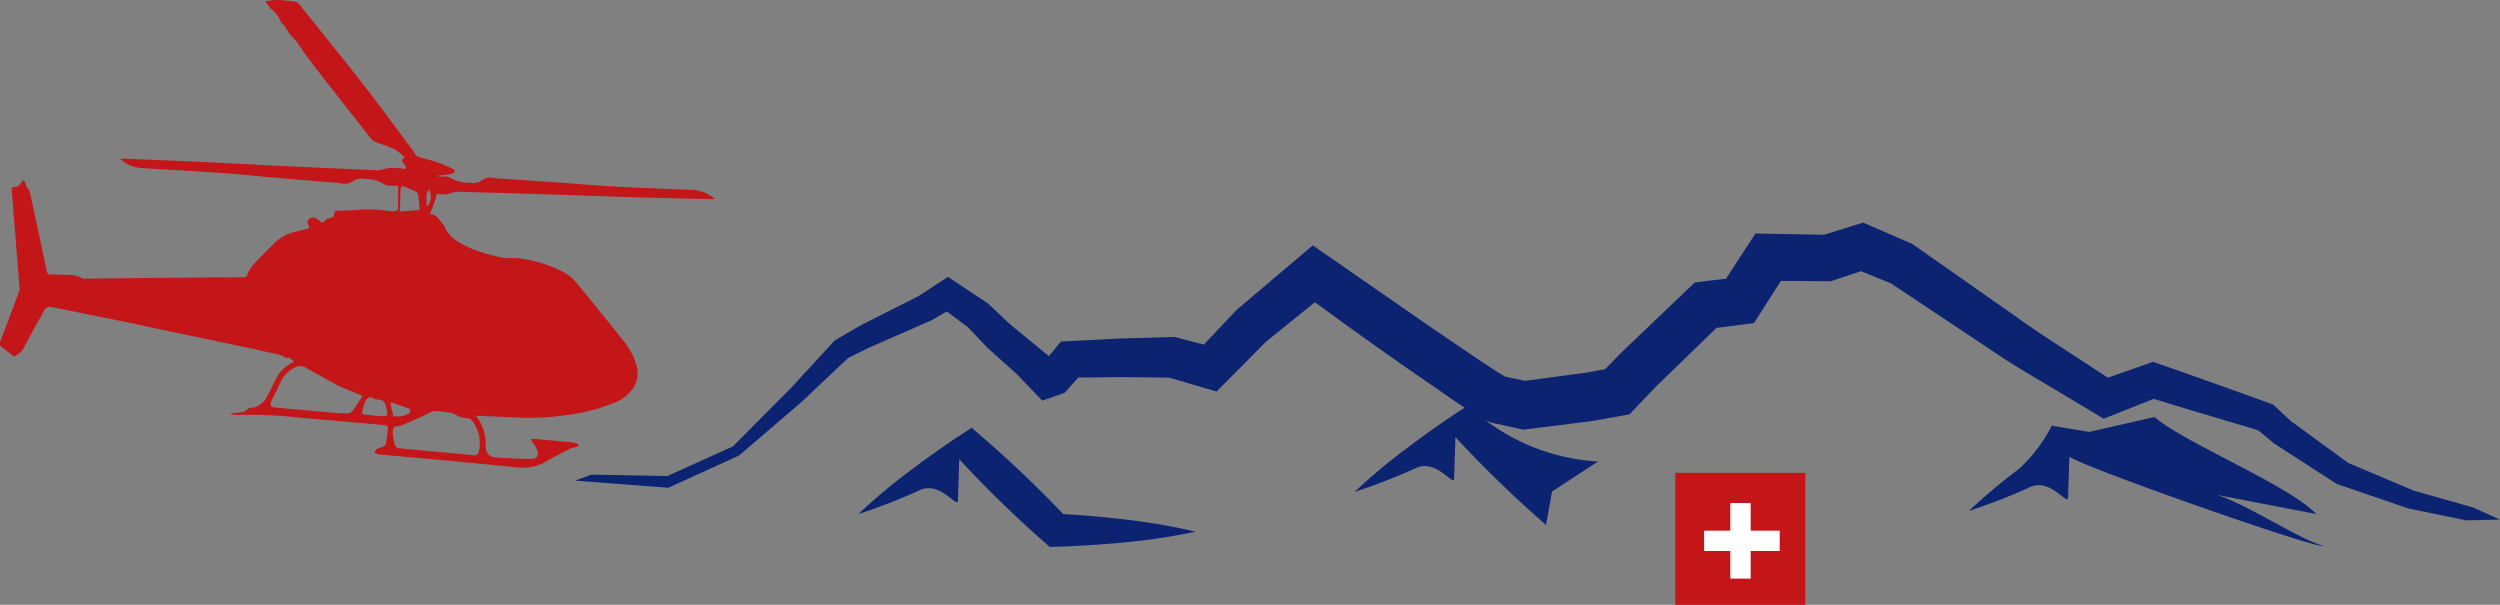 <?xml version="1.0" encoding="UTF-8"?>
<svg xmlns="http://www.w3.org/2000/svg" width="218.014" height="52.744" viewBox="0 0 218.014 52.744">
  <rect x="0" y="0" width="218.014" height="52.744" fill="#808080" stroke="none"/>
  <g id="Grupo_248" data-name="Grupo 248" transform="translate(266.534 406)">
    <rect id="Retângulo_270" data-name="Retângulo 270" width="11.336" height="11.51" transform="translate(-120.443 -364.766)" fill="#c41519"></rect>
    <path id="Caminho_129" data-name="Caminho 129" d="M195.565,52.432h-2.53V50.024h-1.774v2.408h-2.286v1.773h2.286v2.409h1.774V54.205h2.53Z" transform="translate(-306.901 -412.155)" fill="#fff"></path>
    <path id="Caminho_125" data-name="Caminho 125" d="M236.587,47.067l-6.2-2.119-.135-.072-5.4-3.49-1.365-1.136-2-.6c-2.21-.658-4.415-1.314-6.612-1.989l-.5-.154-4.363,1.732-5.307-3.174c-1.427-.843-3.04-1.8-4.539-2.835l-8.723-5.8-2.6-1.06-2.627.88-4.36-.028L179.507,30.9l-3.27.422-5.28,5.121-2.307,2.418-2.743.492c-.433.084-.862.135-1.289.187l-5.23.653-2.781-.608a6.1,6.1,0,0,1-.745-.321c-.534-.305-.912-.547-1.308-.808l-1.161-.772-4.512-3.118c-2.09-1.46-4.3-3.034-6.738-4.811l-.925-.673-4.255,3.435-4.315,4.35-4.14-1.215-4.158-.043-3.768.042-1.194,1.333-1.942.679L115.2,35.324,112.7,33.088l-1.727-1.825-1.853-1.378-1.311.758-.093.045L103.2,32.664c-.332.144-.666.288-.994.445l-1.707.845-2.2,2.082c-.245.224-.488.456-.731.688l-.1.1c-.471.451-.993.95-1.521,1.388l-4.911,4.206-.126.071-6.089,2.777-.106-.016-8.007-.611,1.409-.524,6.639.123L90.47,41.65l4.465-4.492c.488-.467.934-.957,1.365-1.43.306-.339.56-.617.818-.89l2.206-2.4.146-.1,1.81-1.051c.41-.236.83-.447,1.249-.658l4.134-2.089,2.551-1.671,3.5,2.317,1.909,1.807,3.4,2.785,1.051-1.272,5.2-.264,4.7-.137,2.558.67,2.854-3.018.061-.056,6.589-5.58,10.194,7.066,4.469,3.037,1.111.725c.268.175.557.353.791.492l.216.129,1.735.362s4.145-.553,4.4-.585c.474-.059.887-.111,1.288-.195l1.3-.237,1.423-1.465,6.385-6.094,2.726-.331,2.562-3.938,5.973.108,3.42-1.056L193.32,24l8.846,6.2c1.3.934,2.742,1.909,4.4,2.974l3.807,2.486,3.938-1.384.478.166c2.489.862,4.968,1.752,7.448,2.643l2.545.914,1.539,1.441,5.007,3.653,5.723,2.42,5.2,1.478,2.313,1.043-2.948.068Z" transform="translate(-293.088 -408.724)" fill="#0c2372"></path>
    <path id="Caminho_128" data-name="Caminho 128" d="M104.88,50.058a50.124,50.124,0,0,1,4.4-3.693c1.515-1.151,3.06-2.254,4.644-3.289l.829-.542.854.739a101.844,101.844,0,0,1,7.481,7.156l-.989-.405c2.033.11,4.065.274,6.1.521a53.338,53.338,0,0,1,6.089,1.052,52.934,52.934,0,0,1-6.11.925c-2.035.2-4.071.327-6.1.394l-.51.017-.48-.424a101.486,101.486,0,0,1-7.415-7.225l-.121,3.681c-.192.451-1.574-1.767-3.312-.994a50.2,50.2,0,0,1-5.356,2.086" transform="translate(-296.554 -411.233)" fill="#0c2372"></path>
    <path id="Caminho_126" data-name="Caminho 126" d="M170.911,50.737l-.481-.423a101.831,101.831,0,0,1-7.414-7.225l-.121,3.681c-.193.449-1.574-1.769-3.313-1a49.818,49.818,0,0,1-5.355,2.086,50.113,50.113,0,0,1,4.4-3.692c1.515-1.152,3.059-2.254,4.643-3.289l.829-.541.855.738a18,18,0,0,0,10.5,4.134l-4.012,2.617" transform="translate(-302.626 -410.963)" fill="#0c2372"></path>
    <path id="Caminho_127" data-name="Caminho 127" d="M215.29,49.671a50.278,50.278,0,0,1,4.4-3.693,13.276,13.276,0,0,0,2.84-3.755l3.254.546,5.706-1.3c2.615,2.26,11.731,5.944,14.1,8.457l-9.374-1.8c2.032.11,7.923,4.069,9.952,4.558-.162.46-22.257-7.331-22.1-7.791l-.121,3.681c-.192.45-1.574-1.768-3.312-.994a50.018,50.018,0,0,1-5.356,2.086" transform="translate(-310.139 -411.103)" fill="#0c2372"></path>
    <path id="Caminho_124" data-name="Caminho 124" d="M58.306,16.947a3.193,3.193,0,0,0,.634-.145,1.716,1.716,0,0,1,.407-.081q3.874.1,7.748.223c2.451.077,4.9.174,7.353.246,2.363.07,4.726.122,7.089.18a3.025,3.025,0,0,0,.307-.021,2.988,2.988,0,0,0-1.821-.774c-2.283-.111-4.568-.183-6.85-.306-1.646-.088-3.288-.236-4.932-.351s-3.269-.22-4.9-.33a5.619,5.619,0,0,1-.69-.055,1.439,1.439,0,0,0-1.279.3,1.565,1.565,0,0,1-.951.1,2.963,2.963,0,0,1-1.628-.426c-.231-.161-.628-.091-.951-.112-.037,0-.075,0-.112,0,.006-.05.01-.082.01-.082l.613-.063a4.772,4.772,0,0,0,.6-.123c.259-.087.295-.26.06-.388a7.937,7.937,0,0,0-1.221-.532c-.557-.191-1.124-.354-1.7-.5-.359-.089-.438-.41-.616-.646-1.36-1.808-2.692-3.638-4.074-5.428-1.328-1.721-2.7-3.405-4.059-5.1C46.8,1.848,46.24,1.169,45.7.478A.9.9,0,0,0,45,.1c-.45-.025-.9-.094-1.348-.1a8.3,8.3,0,0,0-1,.112,5.23,5.23,0,0,0,.5.663,2.4,2.4,0,0,1,.838,1.1c.022.081.113.146.179.213s.16.1.185.174a4.12,4.12,0,0,0,.9,1.208c.276.332.5.709.754,1.059.4.552.8,1.107,1.225,1.645q2.293,2.941,4.6,5.87a1.06,1.06,0,0,0,.4.313c.567.233,1.162.407,1.713.674a4.933,4.933,0,0,1,.858.69c-.317.195-.287.35-.07.538.095.082.121.242.178.367l-.067.1c-.11,0-.22-.011-.331-.017l0-.032c-.327-.017-.654-.031-.981-.031a3.171,3.171,0,0,0-.637.134,1.679,1.679,0,0,1-.409.074q-3.871-.168-7.743-.35c-2.449-.118-4.9-.255-7.348-.368-2.362-.11-4.724-.2-7.086-.3a3.028,3.028,0,0,0-.308.016,2.992,2.992,0,0,0,1.808.8c2.28.149,4.564.259,6.844.419,1.644.115,3.283.29,4.926.431s3.265.274,4.9.411a5.43,5.43,0,0,1,.688.067,1.441,1.441,0,0,0,1.285-.276,1.565,1.565,0,0,1,.953-.089,2.967,2.967,0,0,1,1.62.453c.229.166.627.1.949.129a2.36,2.36,0,0,0,.261,0l0,.019c0,.69,0,1.355-.007,2.02,0,.052-.1.139-.168.147a1.688,1.688,0,0,1-.588.025,11.9,11.9,0,0,0-3.016-.083c-.495.016-.989.047-1.484.056-.181,0-.289.032-.3.244-.011.236-.138.361-.393.4a.723.723,0,0,0-.44.24c-.136.182-.232.151-.375.046-.115-.084-.238-.157-.353-.239a.493.493,0,0,0-.638.032.366.366,0,0,0-.051.531c.122.2.052.29-.172.335-.323.063-.635.18-.959.235a3.744,3.744,0,0,0-1.965,1.13c-.6.579-1.183,1.173-1.746,1.786a2.369,2.369,0,0,0-.471.775.372.372,0,0,1-.427.286q-4.142.022-8.283.059c-1.859.017-3.717.048-5.577.059-.139,0-.278-.113-.421-.163a1.832,1.832,0,0,0-.485-.142c-.659-.032-1.319-.047-1.978-.057-.214,0-.3-.084-.346-.3-.43-2.049-.872-4.1-1.311-6.144-.06-.279-.108-.562-.193-.833-.04-.126-.167-.223-.234-.344a3.006,3.006,0,0,1-.113-.309c-.044-.1-.1-.2-.147-.3-.083.065-.219.116-.239.2-.106.421-.479.354-.83.468q.275,3.453.553,6.953v-.012l.157,1.942s-.629,1.713-.776,2.106c-.269.721-.552,1.436-.822,2.158-.157.422-.193.539-.007.71l.179.141.144.1a1.36,1.36,0,0,1,.158.136l.593.47c.028-.012.058-.021.087-.032a1.566,1.566,0,0,0,.824-.752c.586-1.137,1.21-2.256,1.845-3.368a.542.542,0,0,1,.46-.166c1.068.2,2.13.426,3.195.641q.866.176,1.734.347c.777.154,1.554.31,2.329.473s1.574.339,2.361.51l8.283,1.736c.688.182,1.393.3,2.085.471a3.153,3.153,0,0,1,.588.293c.244-.166.417.132.678.309a3.244,3.244,0,0,0-1.7,1.727c-.232.435-.436.885-.674,1.315a1.94,1.94,0,0,1-1.114.955,1.148,1.148,0,0,1-.221.009c-.1.011-.235,0-.281.052-.433.54-1.064.3-1.613.495a2.6,2.6,0,0,0,.592.093,39.227,39.227,0,0,1,5.758.266c1.643.125,3.283.278,4.925.42.712.061,1.423.131,2.135.189.257.022.41.1.36.4-.071.421-.1.848-.181,1.267-.018.09-.151.181-.251.229a4.462,4.462,0,0,0-.492.176c-.112.073-.172.226-.255.344a1.345,1.345,0,0,0,.359.146c1.98.183,3.961.351,5.941.535,2.132.2,4.263.416,6.395.614a3.906,3.906,0,0,0,2.356-.575c.664-.381,1.346-.731,2.029-1.079a3.671,3.671,0,0,1,.531-.146A1.131,1.131,0,0,0,70,38.855c-.063-.064-.118-.166-.192-.185a4.32,4.32,0,0,0-.677-.117c-1.061-.1-2.122-.2-3.183-.289-.028,0-.059.023-.132.053.045.076.082.143.122.21a4.3,4.3,0,0,1,.41.695c.185.505-.01.8-.553.8-.779,0-1.557-.048-2.336-.082a7.178,7.178,0,0,1-.788-.06c-.546-.084-.75-.325-.788-.9-.011-.165-.011-.33-.025-.494a3.874,3.874,0,0,0-.839-2.235l.333.026-.012-.017,3.928.181v0a27.039,27.039,0,0,0,4.466-.357c.615-.108,1.217-.28,1.828-.41h.006l1.538-.557-.014.019a3.762,3.762,0,0,0,1.691-1.353,3.582,3.582,0,0,0,.324-.879.081.081,0,0,0,0-.033s.323-1.429-1.621-3.645h0c-.133-.175-.26-.343-.391-.5Q71.46,26.7,69.819,24.693a3.77,3.77,0,0,0-1.472-1.114A11.053,11.053,0,0,0,64.7,22.524c-.38-.023-.76-.024-1.141-.013-.005,0-4.222-.7-5.129-2.469-.024-.059-.05-.117-.077-.174l0-.005-.005-.009c-.025-.052-.052-.1-.082-.152a8.726,8.726,0,0,0-.6-.719.765.765,0,0,0-.669-.287l.037-.1h.021c.155-.44.3-.838.437-1.24a1.488,1.488,0,0,1,.086-.209.35.35,0,0,1-.035-.078c0-.008.006-.063.014-.136.251.007.5.016.754.011M50.279,35.81a.7.7,0,0,1-.491.244c-.647-.014-1.294-.07-1.938-.126-1.4-.12-2.8-.256-4.2-.374-.557-.046-.631-.148-.426-.681a1.216,1.216,0,0,1,.062-.115c.217-.442.436-.884.652-1.327a2.64,2.64,0,0,1,1.268-1.368.96.96,0,0,1,.945-.022l.252.152,0-.005,2.634,1.465.011,0c.673.288,1.35.564,2.091.871-.289.438-.552.879-.861,1.285m2.408.489c-.425-.044-.85-.1-1.277-.128-.282-.019-.373-.132-.282-.4a7.539,7.539,0,0,1,.24-.745c.132-.289.324-.495.693-.3a1.106,1.106,0,0,0,.471.129c.514.017.616.364.691.774.122.665.132.663-.536.666m1.76-19.679c0-.362.123-.431.469-.281.3.132.606.252.905.388.053.024.082.1.153.188.03.061.151,1.406.151,1.406l-1.738.127Zm-.8,18.476,1.636.572c-.02.132-.005.354-.066.377a2.126,2.126,0,0,1-1.4.253c-.086-.381-.167-.738-.248-1.1Zm3.758.748a10.068,10.068,0,0,1,1.557.189.3.3,0,0,1,.152.06,2.506,2.506,0,0,0,1.257.393.447.447,0,0,1,.246.124,3.146,3.146,0,0,1,.662,2.74.392.392,0,0,1-.5.358c-.927-.1-1.857-.181-2.784-.268-1.244-.117-2.49-.229-3.734-.356a.363.363,0,0,1-.265-.183c-.108-.352-.18-.716-.223-.9.011-.785.011-.784.621-.866a.7.7,0,0,0,.19-.045q.988-.434,1.973-.875a2.549,2.549,0,0,1,.85-.371m-.681-17.808c.045-.51-.165-1.011.179-1.5a1.2,1.2,0,0,1-.179,1.5" transform="translate(-286.051 -406)" fill="#c41519"></path>
  </g>
</svg>
